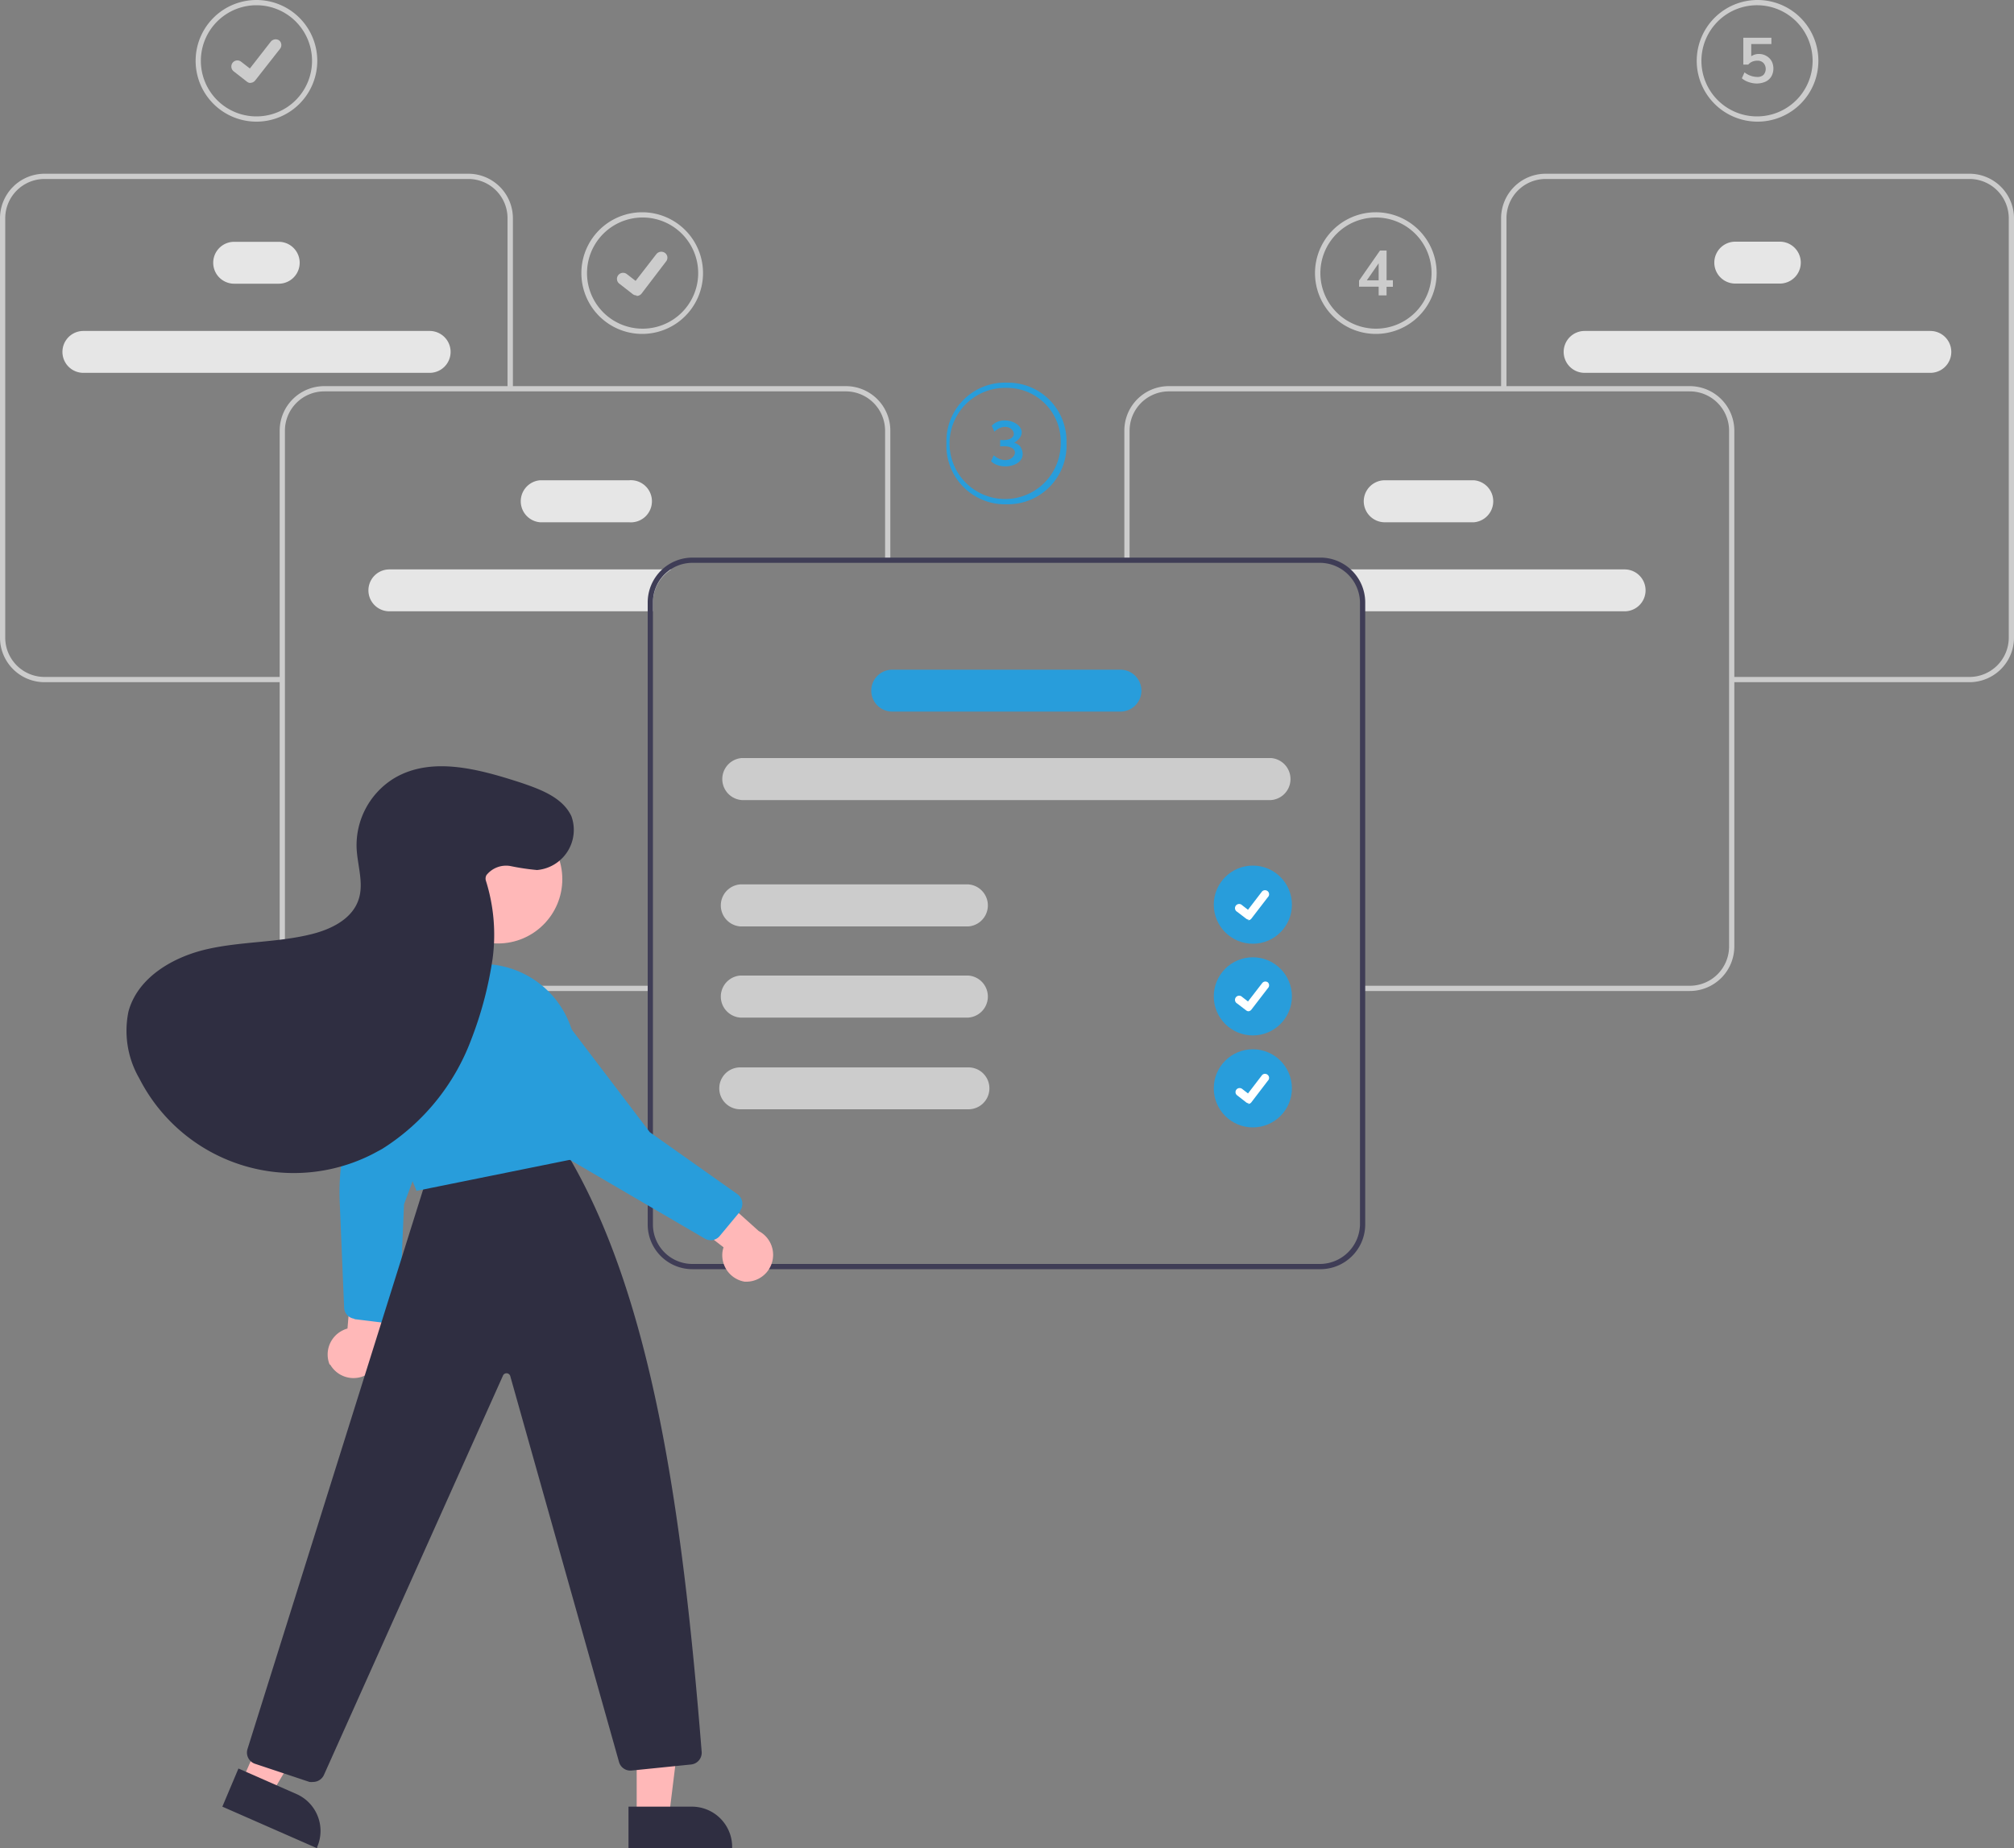 <svg xmlns="http://www.w3.org/2000/svg" viewBox="0 0 150 137.66"><rect x="0" y="0" width="150" height="137.66" fill="#808080" stroke="none"/><defs><style>.cls-1{fill:#e6e6e6;}.cls-2{fill:#ccc;}.cls-3{fill:#3f3d56;}.cls-4{fill:#289ddb;}.cls-5{fill:#fff;}.cls-6{fill:#ffb8b8;}.cls-7{fill:#2f2e41;}</style></defs><g id="Layer_2" data-name="Layer 2"><g id="DESIGNED_BY_FREEPIK" data-name="DESIGNED BY FREEPIK"><path class="cls-1" d="M29,42.41a1.56,1.56,0,1,0,0,3.12H48.63v-.68A2.93,2.93,0,0,1,50,42.41Z"></path><path class="cls-1" d="M46.86,38.9H40.23a1.57,1.57,0,0,1,0-3.13h6.63a1.57,1.57,0,1,1,0,3.13Z"></path><path class="cls-1" d="M32,27.77H6.21a1.56,1.56,0,1,1,0-3.12H32a1.56,1.56,0,0,1,0,3.12Z"></path><path class="cls-1" d="M20.76,21.13H17.44a1.56,1.56,0,0,1,0-3.12h3.32a1.56,1.56,0,0,1,0,3.12Z"></path><path class="cls-2" d="M48.44,73.81H24.15a3.32,3.32,0,0,1-3.32-3.31V32.08a3.32,3.32,0,0,1,3.32-3.32H63a3.31,3.31,0,0,1,3.31,3.32V41.6h-.39V32.08A2.93,2.93,0,0,0,63,29.15H24.15a2.93,2.93,0,0,0-2.93,2.93V70.5a2.93,2.93,0,0,0,2.93,2.92H48.44Z"></path><path class="cls-2" d="M21,50.81H3.32A3.32,3.32,0,0,1,0,47.5V16.25a3.32,3.32,0,0,1,3.32-3.31H34.88a3.32,3.32,0,0,1,3.32,3.31V29h-.4V16.25a2.92,2.92,0,0,0-2.92-2.92H3.32A2.93,2.93,0,0,0,.39,16.25V47.5a2.93,2.93,0,0,0,2.93,2.92H21Z"></path><path class="cls-1" d="M100.05,42.41a2.93,2.93,0,0,1,1.32,2.44v.68H121a1.56,1.56,0,0,0,0-3.12Z"></path><path class="cls-1" d="M101.57,37.34a1.57,1.57,0,0,1,1.57-1.57h6.63a1.57,1.57,0,0,1,0,3.13h-6.63A1.57,1.57,0,0,1,101.57,37.34Z"></path><path class="cls-1" d="M116.46,26.21A1.56,1.56,0,0,1,118,24.65h25.77a1.56,1.56,0,1,1,0,3.12H118A1.56,1.56,0,0,1,116.46,26.21Z"></path><path class="cls-1" d="M127.68,19.57A1.56,1.56,0,0,1,129.24,18h3.32a1.56,1.56,0,1,1,0,3.12h-3.32A1.56,1.56,0,0,1,127.68,19.57Z"></path><path class="cls-2" d="M101.56,73.81h24.29a3.32,3.32,0,0,0,3.32-3.31V32.08a3.32,3.32,0,0,0-3.32-3.32H87.05a3.31,3.31,0,0,0-3.31,3.32V41.6h.39V32.08a2.93,2.93,0,0,1,2.92-2.93h38.8a2.93,2.93,0,0,1,2.93,2.93V70.5a2.93,2.93,0,0,1-2.93,2.92H101.56Z"></path><path class="cls-2" d="M129,50.81h17.7A3.32,3.32,0,0,0,150,47.5V16.25a3.32,3.32,0,0,0-3.32-3.31H115.12a3.32,3.32,0,0,0-3.32,3.31V29h.4V16.25a2.92,2.92,0,0,1,2.92-2.92h31.56a2.93,2.93,0,0,1,2.93,2.92V47.5a2.93,2.93,0,0,1-2.93,2.92H129Z"></path><path class="cls-3" d="M98.36,41.53H51.56a3.34,3.34,0,0,0-3.32,3.32V91.21a3.33,3.33,0,0,0,3.32,3.32h46.8a3.34,3.34,0,0,0,3.32-3.32V44.85A3.34,3.34,0,0,0,98.36,41.53Zm2.93,49.68a3,3,0,0,1-2.93,2.93H51.56a2.94,2.94,0,0,1-2.93-2.93V44.85a2.94,2.94,0,0,1,2.93-2.93h46.8a3,3,0,0,1,2.93,2.93Z"></path><path class="cls-2" d="M94.67,59.59H55.24a1.57,1.57,0,0,1,0-3.13H94.67a1.57,1.57,0,0,1,0,3.13Z"></path><path class="cls-4" d="M83.45,53h-17a1.56,1.56,0,0,1,0-3.12h17a1.56,1.56,0,0,1,0,3.12Z"></path><path class="cls-2" d="M72.13,69h-17a1.57,1.57,0,0,1,0-3.13h17a1.57,1.57,0,0,1,0,3.13Z"></path><path class="cls-2" d="M72.13,75.79h-17a1.57,1.57,0,0,1,0-3.13h17a1.57,1.57,0,0,1,0,3.13Z"></path><path class="cls-2" d="M72.13,82.62h-17a1.56,1.56,0,1,1,0-3.12h17a1.56,1.56,0,0,1,0,3.12Z"></path><circle id="fc69f6bd-6aec-467a-b158-496b315f473e" class="cls-4" cx="93.31" cy="67.38" r="2.91"></circle><path id="f31c0d86-d70b-4e63-97a7-2fc94b4d7c12-280" class="cls-5" d="M93,68.49a.28.28,0,0,1-.18-.06h0l-.68-.52a.31.31,0,1,1,.37-.49l.44.34L94,66.39a.31.31,0,0,1,.43,0h0a.3.3,0,0,1,0,.43l-1.23,1.6a.3.3,0,0,1-.24.12Z"></path><path class="cls-2" d="M19.1,9.06a4.53,4.53,0,1,1,4.53-4.53A4.53,4.53,0,0,1,19.1,9.06Zm0-8.67a4.14,4.14,0,1,0,4.14,4.14A4.14,4.14,0,0,0,19.1.39Z"></path><path id="b565f894-1e41-4a11-b880-46bff78dfbdf-281" class="cls-2" d="M18.67,6.18a.44.44,0,0,1-.27-.09h0l-1-.78a.46.46,0,0,1-.08-.63.45.45,0,0,1,.63-.09l.66.51,1.56-2A.47.47,0,0,1,20.78,3h0a.45.45,0,0,1,.08.63L19,6a.46.46,0,0,1-.36.17Z"></path><path class="cls-2" d="M47.83,24.87a4.53,4.53,0,1,1,4.53-4.53A4.53,4.53,0,0,1,47.83,24.87Zm0-8.67A4.14,4.14,0,1,0,52,20.34,4.14,4.14,0,0,0,47.83,16.2Z"></path><path id="a1067fe6-b388-4736-89af-b6090c7ddfc7-282" class="cls-2" d="M47.4,22a.44.44,0,0,1-.27-.09h0l-1-.78a.45.45,0,0,1-.09-.63.46.46,0,0,1,.64-.09h0l.66.51,1.55-2a.47.47,0,0,1,.64-.08h0a.44.44,0,0,1,.08.63l-1.83,2.4a.46.46,0,0,1-.36.17Z"></path><circle id="a6907563-545c-4a91-99f2-6d7f4e57ba01" class="cls-4" cx="93.31" cy="74.21" r="2.91"></circle><path id="f071b9ad-7606-418c-8652-2e0910ae4e99-283" class="cls-5" d="M93,75.32a.28.28,0,0,1-.18-.06h0l-.68-.52a.31.31,0,1,1,.37-.49l.44.34L94,73.23a.3.3,0,0,1,.43-.06h0a.3.3,0,0,1,0,.43l-1.23,1.6a.3.3,0,0,1-.24.12Z"></path><circle id="a9a7744d-510c-41c6-a641-cf6a8a976d00" class="cls-4" cx="93.31" cy="81.06" r="2.91"></circle><path id="ee4f98ac-d41c-4601-9f0c-7c3b6a7a76ac-284" class="cls-5" d="M93,82.17a.28.28,0,0,1-.18-.06h0l-.68-.53a.3.3,0,0,1-.06-.42.31.31,0,0,1,.43-.06l.44.34L94,80.07a.3.3,0,0,1,.43,0h0a.29.29,0,0,1,0,.42l-1.23,1.61a.3.3,0,0,1-.24.12Z"></path><path class="cls-4" d="M75,37.56A4.37,4.37,0,0,1,70.49,33,4.36,4.36,0,0,1,75,28.5h0A4.36,4.36,0,0,1,79.43,33,4.37,4.37,0,0,1,75,37.56Zm0-8.67A4.14,4.14,0,1,0,79,33,4,4,0,0,0,75,28.89Z"></path><path class="cls-4" d="M76,33.27c.78,1.36-1.37,1.9-2.19,1.08l.2-.44c1.34,1.15,2.52-.85.48-.66v-.48c1.87.15.82-1.74-.43-.62l-.2-.44c1-1.06,3.29.22,1.68,1.27A.87.87,0,0,1,76,33.27Z"></path><path class="cls-2" d="M102.48,24.87A4.53,4.53,0,1,1,107,20.34,4.53,4.53,0,0,1,102.48,24.87Zm0-8.67a4.14,4.14,0,1,0,4.14,4.14A4.14,4.14,0,0,0,102.48,16.2Z"></path><path class="cls-2" d="M103.74,21.36h-.47V22h-.59v-.65h-1.46v-.45l1.56-2.24h.49v2.21h.47Zm-1.06-.48V19.61l-.88,1.27Z"></path><path class="cls-2" d="M130.9,9.06a4.53,4.53,0,1,1,4.53-4.53A4.53,4.53,0,0,1,130.9,9.06Zm0-8.67A4.14,4.14,0,1,0,135,4.53,4.14,4.14,0,0,0,130.9.39Z"></path><path class="cls-2" d="M131.58,4.18a1,1,0,0,1,.37.38,1.17,1.17,0,0,1,.13.55,1.19,1.19,0,0,1-.15.58,1,1,0,0,1-.43.39,1.65,1.65,0,0,1-.65.14,1.88,1.88,0,0,1-.62-.11,1.44,1.44,0,0,1-.5-.28l.2-.44a1.56,1.56,0,0,0,.93.34.66.66,0,0,0,.48-.15.67.67,0,0,0,0-.89.6.6,0,0,0-.46-.17,1,1,0,0,0-.37.07.81.81,0,0,0-.3.22h-.37v-2h2.09v.47h-1.5v.91a1,1,0,0,1,.6-.17A1.08,1.08,0,0,1,131.58,4.18Z"></path><path class="cls-6" d="M24.56,101.66a2,2,0,0,1,1-2.59,1.75,1.75,0,0,1,.32-.12l.59-7,2.85,2.25-1,6.25a2,2,0,0,1-3.74,1.16Z"></path><path class="cls-4" d="M26.39,98.22a.87.87,0,0,1-.76-.83L25.3,89.5A17.38,17.38,0,0,1,27,81.29l2.92-6.13a2.63,2.63,0,0,1,2-1.36,2.5,2.5,0,0,1,2.19.77,3.57,3.57,0,0,1,.38.49,2.53,2.53,0,0,1,.13,2.4L30.09,89.7l-.34,8a.89.89,0,0,1-.92.84h-.07l-2.36-.29Z"></path><polygon class="cls-6" points="18.01 132.68 20.2 133.65 24.95 125.65 21.72 124.23 18.01 132.68"></polygon><path class="cls-7" d="M17.76,131.72l4.32,1.9h0a3,3,0,0,1,1.54,3.95h0l0,.09-7.06-3.1Z"></path><polygon class="cls-6" points="47.42 135.34 49.82 135.34 50.96 126.11 47.42 126.11 47.42 135.34"></polygon><path class="cls-7" d="M46.81,134.56h4.72a3,3,0,0,1,3,3h0v.1H46.81Z"></path><path class="cls-7" d="M23.32,132.72a1.26,1.26,0,0,1-.27,0L19,131.37a.88.88,0,0,1-.57-1.09L31.88,87.43l10.08-2,0,.05c6.67,10.85,8.89,27.41,10.3,45a.88.88,0,0,1-.79.94l-4.43.45a.88.88,0,0,1-.94-.65L38,102.48a.29.29,0,0,0-.55,0L24.13,132.19A.89.89,0,0,1,23.32,132.72Z"></path><circle class="cls-6" cx="37.09" cy="65.48" r="4.79"></circle><path class="cls-4" d="M31,88.7l0-.07a24.41,24.41,0,0,1-2-10.14,7,7,0,0,1,6.82-6.69h0a7,7,0,0,1,6.95,5.62,20.9,20.9,0,0,1,0,8.85l0,.06h-.06Z"></path><path class="cls-6" d="M55.46,95.46a2,2,0,0,1-1.65-2.23,2,2,0,0,1,.08-.33l-5.52-4.26,3.43-1.18,4.71,4.23a2,2,0,0,1-1,3.77Z"></path><path class="cls-4" d="M41.91,86.07v0l-5.82-9.43a2.64,2.64,0,0,1-.09-2.4,2.56,2.56,0,0,1,1.85-1.42h0a4.07,4.07,0,0,1,.61,0,2.52,2.52,0,0,1,2.09,1.19L48.4,84.33l6.52,4.61a.88.88,0,0,1,.21,1.22l0,.06-1.52,1.83a.87.87,0,0,1-1.12.2Z"></path><path class="cls-7" d="M36.23,65.18A1.87,1.87,0,0,1,38,64.5a17.41,17.41,0,0,0,2,.3,3,3,0,0,0,2.56-4c-.65-1.4-2.28-2-3.75-2.5-3.09-1-6.63-2-9.43-.35a5.85,5.85,0,0,0-2.82,5.22c.06,1.3.56,2.63.14,3.85-.48,1.42-2,2.18-3.47,2.55-2.54.64-5.23.54-7.79,1.12s-5.18,2.11-5.87,4.64a7.08,7.08,0,0,0,.81,5A12.91,12.91,0,0,0,27.8,85.93l.65-.35a16.41,16.41,0,0,0,6.66-8.19,27.81,27.81,0,0,0,1.58-6,13.4,13.4,0,0,0-.49-5.76A.54.54,0,0,1,36.23,65.18Z"></path></g></g></svg>